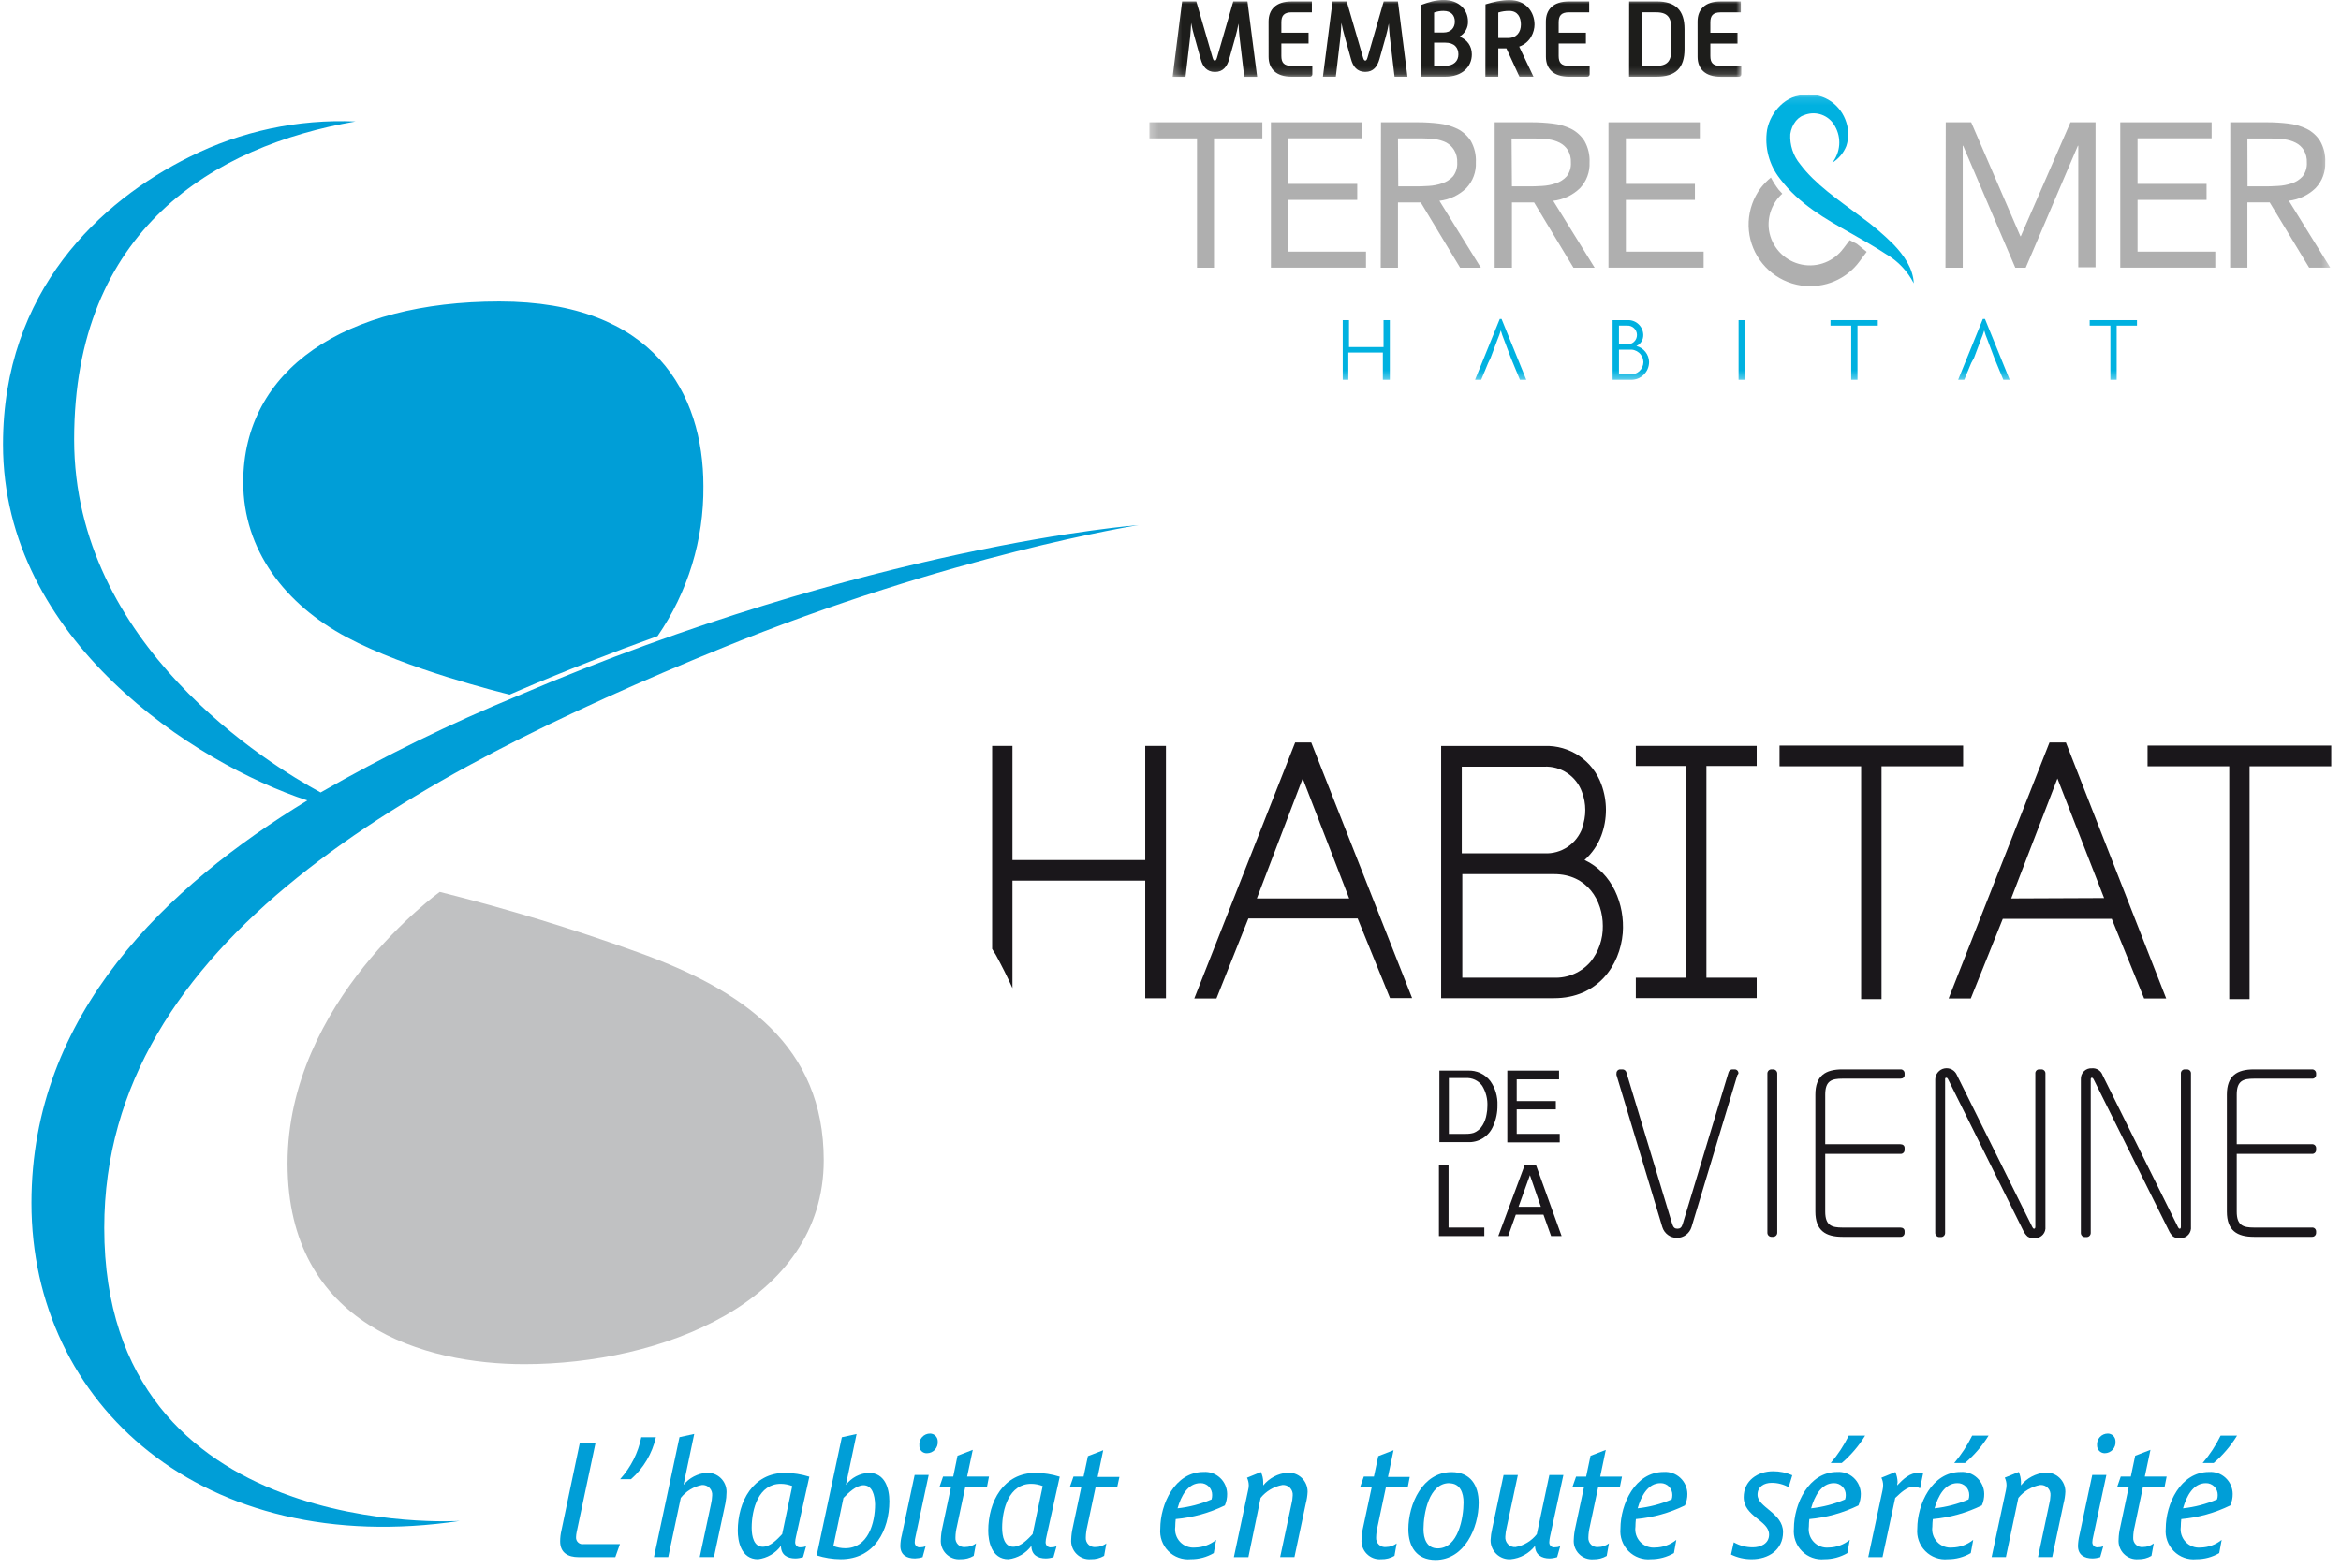<svg width="300" height="201" viewBox="0 0 300 201" fill="none" xmlns="http://www.w3.org/2000/svg">
<path d="M167.303 95.179H165.973L153.048 127.995H155.887L159.98 117.735H173.982L178.132 127.945H180.963L168.038 95.179H167.303ZM161.067 115.168L166.941 99.793L172.895 115.168H161.067Z" fill="#1A171B"/>
<path d="M203.061 110.24C204.022 109.385 204.762 108.308 205.215 107.102C205.998 104.986 205.998 102.657 205.215 100.541C204.674 99.055 203.678 97.78 202.372 96.896C201.066 96.013 199.515 95.567 197.94 95.622H184.683V127.956H199.145C204.736 127.956 207.604 123.765 207.957 119.614C208.241 115.955 206.635 111.902 203.061 110.24ZM199.145 125.329H187.395V112.05H199.145C203.444 112.05 205.402 115.483 205.402 118.689C205.432 120.363 204.873 121.993 203.825 123.293C203.245 123.961 202.524 124.491 201.714 124.843C200.905 125.195 200.027 125.361 199.145 125.329ZM202.778 106.138C202.423 107.129 201.759 107.979 200.887 108.564C200.014 109.148 198.978 109.436 197.931 109.384H187.328V98.278H197.891C198.937 98.228 199.969 98.515 200.84 99.097C201.71 99.68 202.372 100.527 202.728 101.514C203.295 103.003 203.298 104.647 202.738 106.138H202.778Z" fill="#1A171B"/>
<path d="M209.631 98.19H216.063V125.33H209.631V127.946H225.121V125.33H218.678V98.19H225.121V95.613H209.631V98.19Z" fill="#1A171B"/>
<path d="M251.576 95.573H228.048V98.229H238.505V128.074H241.118V98.229H251.576V95.573Z" fill="#1A171B"/>
<path d="M263.973 95.179H262.641L249.716 127.995H252.556L256.658 117.784H270.621L274.771 127.995H277.601L264.746 95.179H263.973ZM257.735 115.168L263.659 99.793L269.641 115.118L257.735 115.168Z" fill="#1A171B"/>
<path d="M275.212 95.573V98.229H285.679V128.074H288.284V98.229H298.75V95.573H275.212Z" fill="#1A171B"/>
<path d="M222.644 137.812L216.769 157.298C216.645 157.7 216.396 158.049 216.06 158.298C215.723 158.548 215.316 158.683 214.899 158.683C214.481 158.683 214.073 158.548 213.737 158.298C213.4 158.049 213.153 157.7 213.029 157.298L207.154 137.812C207.139 137.744 207.139 137.674 207.154 137.605C207.148 137.538 207.157 137.47 207.179 137.406C207.201 137.342 207.237 137.284 207.283 137.235C207.329 137.186 207.385 137.147 207.447 137.121C207.509 137.095 207.576 137.082 207.644 137.084H207.966C208.075 137.095 208.178 137.14 208.26 137.212C208.343 137.284 208.401 137.38 208.427 137.487L214.302 156.925C214.448 157.387 214.654 157.505 214.966 157.505C215.28 157.505 215.486 157.387 215.632 156.925L221.507 137.487C221.533 137.38 221.591 137.284 221.674 137.212C221.756 137.14 221.859 137.095 221.968 137.084H222.29C222.358 137.082 222.425 137.095 222.487 137.121C222.549 137.147 222.605 137.186 222.651 137.235C222.698 137.284 222.733 137.342 222.755 137.406C222.777 137.47 222.786 137.538 222.78 137.605C222.753 137.685 222.706 137.755 222.644 137.812Z" fill="#1A171B"/>
<path d="M227.266 158.548H226.982C226.913 158.544 226.847 158.527 226.785 158.497C226.723 158.466 226.668 158.425 226.623 158.374C226.577 158.323 226.543 158.263 226.52 158.198C226.498 158.133 226.488 158.064 226.492 157.997V137.635C226.488 137.566 226.498 137.497 226.52 137.433C226.543 137.368 226.577 137.308 226.623 137.257C226.668 137.206 226.723 137.164 226.785 137.134C226.847 137.105 226.913 137.087 226.982 137.084H227.266C227.402 137.094 227.53 137.157 227.621 137.26C227.713 137.362 227.761 137.497 227.755 137.635V157.997C227.761 158.135 227.713 158.268 227.621 158.371C227.53 158.475 227.402 158.537 227.266 158.548Z" fill="#1A171B"/>
<path d="M243.529 158.548H236.117C233.933 158.548 232.641 157.731 232.641 155.311V140.32C232.641 137.89 233.933 137.084 236.117 137.084H243.529C243.598 137.077 243.666 137.085 243.732 137.106C243.798 137.128 243.859 137.163 243.91 137.209C243.961 137.255 244.003 137.312 244.031 137.375C244.06 137.438 244.075 137.507 244.076 137.576V137.812C244.076 138.097 243.852 138.274 243.529 138.274H236.117C234.736 138.274 233.904 138.53 233.904 140.32V146.675H243.529C243.852 146.675 244.076 146.853 244.076 147.137V147.422C244.075 147.491 244.06 147.56 244.031 147.623C244.003 147.687 243.961 147.743 243.91 147.789C243.859 147.835 243.798 147.87 243.732 147.892C243.666 147.914 243.598 147.921 243.529 147.914H233.904V155.311C233.904 157.102 234.736 157.358 236.117 157.358H243.529C243.852 157.358 244.076 157.534 244.076 157.819V158.056C244.075 158.125 244.06 158.194 244.031 158.257C244.003 158.321 243.961 158.377 243.91 158.422C243.859 158.469 243.798 158.504 243.732 158.526C243.666 158.548 243.598 158.555 243.529 158.548Z" fill="#1A171B"/>
<path d="M260.829 158.716C260.49 158.772 260.141 158.702 259.85 158.519C259.636 158.33 259.46 158.103 259.331 157.85L249.648 138.353C249.589 138.245 249.53 138.156 249.413 138.156C249.295 138.156 249.266 138.215 249.266 138.353V158.026C249.27 158.095 249.26 158.164 249.238 158.228C249.215 158.293 249.18 158.352 249.135 158.404C249.09 158.455 249.034 158.497 248.973 158.527C248.911 158.556 248.845 158.574 248.776 158.577H248.492C248.356 158.567 248.228 158.504 248.137 158.402C248.045 158.298 247.997 158.164 248.002 158.026V138.353C248.012 138.018 248.134 137.697 248.351 137.444C248.567 137.19 248.864 137.019 249.191 136.959C249.519 136.899 249.856 136.954 250.148 137.114C250.44 137.275 250.668 137.532 250.793 137.842L260.447 157.299C260.506 157.416 260.565 157.505 260.682 157.505C260.799 157.505 260.829 157.357 260.829 157.24V137.635C260.821 137.569 260.827 137.501 260.845 137.437C260.864 137.373 260.894 137.314 260.937 137.262C260.979 137.211 261.03 137.168 261.09 137.138C261.149 137.107 261.213 137.089 261.279 137.084H261.632C261.701 137.086 261.768 137.103 261.83 137.132C261.892 137.161 261.948 137.203 261.994 137.254C262.039 137.306 262.075 137.366 262.097 137.431C262.119 137.497 262.127 137.566 262.122 137.635V157.24C262.142 157.423 262.124 157.61 262.069 157.786C262.013 157.963 261.922 158.125 261.8 158.264C261.679 158.403 261.53 158.515 261.362 158.593C261.196 158.67 261.014 158.711 260.829 158.716Z" fill="#1A171B"/>
<path d="M279.482 158.716C279.142 158.771 278.794 158.702 278.502 158.519C278.291 158.33 278.118 158.103 277.993 157.85L268.299 138.354C268.241 138.245 268.182 138.157 268.075 138.157C267.968 138.157 267.928 138.216 267.928 138.354V158.027C267.933 158.165 267.885 158.298 267.794 158.402C267.702 158.505 267.575 158.568 267.438 158.578H267.154C267.085 158.574 267.019 158.557 266.958 158.527C266.896 158.497 266.841 158.455 266.795 158.404C266.75 158.354 266.715 158.293 266.693 158.228C266.67 158.164 266.66 158.095 266.664 158.027V138.354C266.653 138.165 266.682 137.975 266.748 137.799C266.816 137.623 266.919 137.463 267.052 137.329C267.186 137.196 267.346 137.093 267.523 137.027C267.699 136.961 267.886 136.934 268.075 136.947C268.371 136.919 268.668 136.993 268.919 137.155C269.169 137.317 269.358 137.559 269.455 137.842L279.109 157.299C279.168 157.417 279.227 157.506 279.344 157.506C279.461 157.506 279.482 157.358 279.482 157.24V137.635C279.475 137.569 279.482 137.501 279.501 137.437C279.52 137.373 279.553 137.314 279.596 137.262C279.639 137.211 279.691 137.169 279.75 137.138C279.809 137.108 279.875 137.089 279.941 137.084H280.284C280.353 137.086 280.422 137.101 280.484 137.13C280.547 137.159 280.603 137.2 280.649 137.252C280.696 137.304 280.73 137.365 280.752 137.431C280.773 137.497 280.781 137.566 280.774 137.635V157.24C280.795 157.424 280.777 157.61 280.72 157.786C280.665 157.963 280.574 158.126 280.452 158.265C280.331 158.404 280.181 158.516 280.014 158.593C279.847 158.672 279.665 158.713 279.482 158.716Z" fill="#1A171B"/>
<path d="M296.264 158.548H288.852C286.668 158.548 285.376 157.731 285.376 155.312V140.321C285.376 137.891 286.668 137.085 288.852 137.085H296.264C296.331 137.079 296.4 137.088 296.466 137.11C296.531 137.132 296.592 137.167 296.642 137.213C296.693 137.259 296.735 137.315 296.764 137.377C296.792 137.44 296.809 137.507 296.812 137.576V137.813C296.809 137.88 296.791 137.945 296.761 138.006C296.731 138.066 296.689 138.12 296.638 138.163C296.586 138.207 296.527 138.238 296.462 138.258C296.398 138.277 296.33 138.282 296.264 138.274H288.852C287.47 138.274 286.639 138.53 286.639 140.321V146.675H296.264C296.33 146.667 296.398 146.674 296.462 146.691C296.527 146.711 296.586 146.744 296.638 146.786C296.689 146.83 296.731 146.884 296.761 146.945C296.791 147.004 296.809 147.07 296.812 147.137V147.422C296.81 147.493 296.795 147.56 296.766 147.623C296.737 147.687 296.696 147.743 296.645 147.79C296.593 147.835 296.534 147.871 296.468 147.892C296.402 147.914 296.333 147.922 296.264 147.915H286.639V155.312C286.639 157.102 287.47 157.358 288.852 157.358H296.264C296.33 157.35 296.398 157.355 296.462 157.375C296.527 157.394 296.586 157.426 296.638 157.47C296.689 157.512 296.731 157.566 296.761 157.627C296.791 157.687 296.809 157.753 296.812 157.821V158.056C296.809 158.125 296.792 158.192 296.764 158.256C296.735 158.318 296.693 158.374 296.642 158.42C296.592 158.466 296.531 158.501 296.466 158.523C296.4 158.545 296.331 158.553 296.264 158.548Z" fill="#1A171B"/>
<path d="M184.459 137.242H188.1C188.653 137.214 189.205 137.321 189.709 137.554C190.211 137.787 190.652 138.139 190.989 138.58C191.626 139.483 191.947 140.573 191.9 141.679C191.915 142.589 191.732 143.493 191.362 144.325C191.099 144.971 190.643 145.518 190.057 145.893C189.472 146.266 188.784 146.446 188.091 146.409H184.459V137.242ZM187.866 145.348C188.197 145.355 188.527 145.312 188.845 145.22C189.331 145.035 189.739 144.687 190.001 144.235C190.262 143.799 190.436 143.314 190.51 142.809C190.575 142.486 190.608 142.157 190.608 141.826C190.66 140.897 190.427 139.973 189.942 139.18C189.699 138.848 189.377 138.584 189.006 138.412C188.634 138.24 188.226 138.165 187.817 138.196H185.673V145.348H187.866Z" fill="#1A171B"/>
<path d="M193.163 137.242H199.792V138.364H194.367V141.147H199.381V142.209H194.367V145.348H199.88V146.44H193.163V137.242Z" fill="#1A171B"/>
<path d="M184.399 149.282H185.632V157.358H190.215V158.45H184.399V149.282Z" fill="#1A171B"/>
<path d="M195.414 149.282H196.815L200.123 158.45H198.773L197.794 155.705H194.25L193.27 158.45H192.007L195.414 149.282ZM197.461 154.692L196.061 150.64L194.602 154.692H197.461Z" fill="#1A171B"/>
<path d="M146.762 95.613V110.25H129.746V95.613H127.142V121.641C127.288 121.887 127.455 122.123 127.602 122.379C128.365 123.775 129.09 125.212 129.746 126.667V112.886H146.762V127.966H149.417V95.613H146.762Z" fill="#1A171B"/>
<path d="M92.305 83.159C121.923 71.05 145.912 67.312 145.912 67.312C145.912 67.312 111.554 69.88 66.388 89.18C57.694 92.757 49.243 96.9 41.087 101.584C34.508 98.013 9.501 82.727 9.501 56.335C9.501 29.382 27.439 18.709 45.552 15.571C38.199 15.248 30.884 16.809 24.296 20.106C12.889 25.752 0.386 37.291 0.386 56.964C0.386 82.068 24.981 97.875 39.384 102.607C21.447 113.545 4.028 129.913 4.028 154.2C4.028 180.022 25.98 199.892 58.937 194.963C58.937 194.963 13.359 197.915 13.359 157.397C13.359 120.598 52.935 99.262 92.305 83.159Z" fill="#009ED7"/>
<path d="M78.852 199.607H74.142C72.81 199.607 71.782 199.066 71.782 197.58C71.784 197.107 71.84 196.634 71.949 196.173L74.289 185.029H76.306L73.897 196.4C73.852 196.614 73.826 196.831 73.819 197.049C73.809 197.177 73.829 197.305 73.876 197.423C73.924 197.542 73.997 197.648 74.092 197.733C74.186 197.818 74.299 197.882 74.422 197.916C74.544 197.951 74.673 197.958 74.798 197.934H79.449L78.852 199.607Z" fill="#009ED7"/>
<path d="M80.868 189.613H79.468C80.84 188.103 81.777 186.246 82.18 184.243H84.05C83.582 186.326 82.468 188.206 80.868 189.613Z" fill="#009ED7"/>
<path d="M92.96 192.711L91.492 199.597H89.671L91.11 192.839C91.198 192.468 91.251 192.089 91.266 191.707C91.284 191.531 91.263 191.352 91.204 191.184C91.146 191.016 91.053 190.862 90.93 190.734C90.807 190.606 90.658 190.507 90.493 190.442C90.328 190.377 90.151 190.35 89.974 190.359C88.893 190.558 87.922 191.145 87.242 192.013L85.637 199.597H83.806L87.076 184.232L88.966 183.819L87.595 190.34C87.957 189.9 88.404 189.536 88.909 189.27C89.413 189.006 89.965 188.844 90.532 188.795C90.865 188.776 91.198 188.824 91.511 188.939C91.824 189.054 92.111 189.232 92.352 189.463C92.594 189.693 92.785 189.971 92.915 190.28C93.045 190.588 93.111 190.921 93.107 191.256C93.104 191.744 93.055 192.232 92.96 192.711Z" fill="#009ED7"/>
<path d="M102.007 196.98C101.946 197.218 101.91 197.462 101.899 197.708C101.897 197.798 101.914 197.887 101.949 197.97C101.984 198.051 102.037 198.125 102.102 198.186C102.168 198.247 102.246 198.292 102.331 198.32C102.416 198.348 102.506 198.357 102.594 198.347C102.835 198.351 103.075 198.307 103.299 198.219L102.908 199.607C102.591 199.71 102.261 199.767 101.929 199.773C100.881 199.773 100.078 199.312 100.078 198.161C99.73 198.632 99.29 199.027 98.785 199.32C98.28 199.615 97.72 199.802 97.141 199.873C94.938 199.873 94.546 197.502 94.546 196.223C94.546 192.475 96.504 188.807 100.607 188.807C101.663 188.818 102.712 188.983 103.72 189.298L102.007 196.98ZM100.049 190.212C97.219 190.212 96.328 193.43 96.328 195.848C96.328 196.98 96.622 198.278 97.748 198.278C98.727 198.278 99.637 197.295 100.235 196.655L101.527 190.498C101.062 190.313 100.568 190.216 100.068 190.212H100.049Z" fill="#009ED7"/>
<path d="M107.745 199.871C106.699 199.863 105.659 199.698 104.661 199.38L107.882 184.241L109.772 183.828L108.401 190.35C108.749 189.893 109.192 189.517 109.699 189.25C110.207 188.983 110.766 188.831 111.339 188.805C113.395 188.805 113.972 190.772 113.972 192.455C113.963 196.114 112.102 199.871 107.745 199.871ZM110.683 190.39C109.703 190.39 108.724 191.373 108.088 192.022L106.796 198.18C107.28 198.366 107.794 198.463 108.313 198.465C111.251 198.465 112.141 195.248 112.141 192.829C112.102 191.698 111.809 190.39 110.644 190.39H110.683Z" fill="#009ED7"/>
<path d="M117.321 196.98C117.259 197.218 117.226 197.463 117.223 197.708C117.219 197.798 117.235 197.889 117.27 197.971C117.304 198.055 117.356 198.13 117.422 198.19C117.489 198.251 117.567 198.296 117.653 198.324C117.738 198.351 117.829 198.359 117.918 198.347C118.155 198.35 118.391 198.307 118.613 198.22L118.231 199.607C117.914 199.709 117.584 199.765 117.252 199.773C116.175 199.773 115.382 199.312 115.382 198.161C115.391 197.699 115.454 197.24 115.568 196.793L117.213 189.072H119.014L117.321 196.98ZM118.799 186.288C118.668 186.297 118.537 186.277 118.414 186.231C118.292 186.184 118.18 186.112 118.087 186.019C117.995 185.926 117.923 185.814 117.877 185.691C117.831 185.567 117.811 185.435 117.82 185.304C117.798 185.11 117.817 184.915 117.876 184.729C117.934 184.543 118.032 184.372 118.162 184.228C118.291 184.082 118.45 183.966 118.627 183.887C118.805 183.809 118.997 183.768 119.191 183.769C119.45 183.769 119.699 183.874 119.883 184.058C120.067 184.243 120.17 184.492 120.17 184.753C120.189 184.946 120.168 185.142 120.108 185.326C120.048 185.509 119.95 185.68 119.821 185.825C119.692 185.969 119.534 186.085 119.359 186.165C119.183 186.244 118.992 186.286 118.799 186.288Z" fill="#009ED7"/>
<path d="M126.475 190.646H123.694L122.627 195.682C122.51 196.142 122.448 196.614 122.441 197.089C122.426 197.258 122.449 197.427 122.509 197.587C122.569 197.745 122.663 197.889 122.785 198.006C122.908 198.123 123.054 198.211 123.215 198.263C123.376 198.315 123.546 198.331 123.714 198.308C124.205 198.307 124.683 198.145 125.075 197.846L124.781 199.439C124.271 199.739 123.688 199.889 123.097 199.872C122.756 199.901 122.413 199.855 122.093 199.736C121.772 199.616 121.481 199.429 121.24 199.185C120.999 198.942 120.815 198.647 120.699 198.325C120.583 198.001 120.539 197.656 120.571 197.314C120.585 196.797 120.654 196.283 120.776 195.779L121.863 190.646H120.385L120.855 189.279H122.157L122.705 186.612L124.663 185.855L123.939 189.279H126.739L126.475 190.646Z" fill="#009ED7"/>
<path d="M134.103 196.98C134.041 197.218 134.005 197.462 133.995 197.708C133.993 197.799 134.01 197.889 134.046 197.971C134.081 198.055 134.134 198.13 134.201 198.19C134.268 198.251 134.347 198.296 134.433 198.324C134.519 198.351 134.61 198.36 134.7 198.347C134.937 198.35 135.173 198.307 135.395 198.219L135.003 199.607C134.687 199.711 134.357 199.768 134.024 199.773C132.977 199.773 132.174 199.312 132.174 198.161C131.826 198.632 131.386 199.027 130.881 199.32C130.376 199.615 129.816 199.802 129.236 199.873C127.033 199.873 126.642 197.502 126.642 196.223C126.642 192.475 128.6 188.807 132.702 188.807C133.755 188.816 134.801 188.983 135.806 189.298L134.103 196.98ZM132.144 190.212C129.315 190.212 128.424 193.43 128.424 195.848C128.424 196.98 128.717 198.278 129.843 198.278C130.822 198.278 131.733 197.295 132.33 196.655L133.623 190.498C133.158 190.313 132.663 190.216 132.164 190.212H132.144Z" fill="#009ED7"/>
<path d="M143.169 190.646H140.399L139.331 195.682C139.219 196.143 139.157 196.614 139.145 197.089C139.132 197.257 139.157 197.426 139.216 197.584C139.277 197.743 139.372 197.884 139.493 198.001C139.615 198.118 139.761 198.207 139.921 198.259C140.081 198.313 140.251 198.329 140.418 198.308C140.909 198.307 141.388 198.145 141.779 197.846L141.495 199.439C140.981 199.737 140.394 199.888 139.801 199.872C139.46 199.901 139.117 199.855 138.797 199.736C138.476 199.616 138.186 199.429 137.945 199.185C137.704 198.942 137.519 198.647 137.403 198.325C137.287 198.001 137.244 197.656 137.275 197.314C137.294 196.797 137.363 196.283 137.481 195.779L138.567 190.646H137.089L137.569 189.277H138.861L139.419 186.661L141.377 185.904L140.663 189.327H143.454L143.169 190.646Z" fill="#009ED7"/>
<path d="M156.965 192.977C154.99 193.94 152.857 194.534 150.669 194.728C150.632 195.054 150.612 195.383 150.61 195.711C150.561 196.063 150.592 196.422 150.702 196.761C150.81 197.098 150.994 197.408 151.238 197.664C151.485 197.922 151.783 198.119 152.116 198.242C152.448 198.365 152.803 198.412 153.155 198.377C154.138 198.362 155.086 198.015 155.849 197.393L155.544 199.085C154.654 199.607 153.64 199.879 152.608 199.872C152.081 199.923 151.548 199.857 151.05 199.678C150.55 199.499 150.098 199.212 149.723 198.834C149.349 198.459 149.063 198.003 148.884 197.503C148.705 197.002 148.639 196.466 148.691 195.938C148.691 192.82 150.561 188.688 154.243 188.688C154.627 188.662 155.013 188.716 155.377 188.845C155.738 188.974 156.071 189.178 156.354 189.441C156.637 189.704 156.863 190.023 157.018 190.377C157.174 190.731 157.255 191.114 157.258 191.501C157.267 192.009 157.168 192.511 156.965 192.977ZM153.841 190.124C152.216 190.124 151.354 191.776 150.904 193.35C152.404 193.187 153.872 192.802 155.261 192.21C155.316 192.028 155.342 191.838 155.339 191.648C155.345 191.448 155.309 191.25 155.236 191.063C155.163 190.877 155.053 190.708 154.914 190.566C154.774 190.423 154.606 190.311 154.423 190.234C154.238 190.158 154.04 190.121 153.841 190.124Z" fill="#009ED7"/>
<path d="M167.344 192.711L165.885 199.597H164.054L165.493 192.839C165.591 192.469 165.646 192.09 165.66 191.707C165.678 191.528 165.655 191.348 165.596 191.179C165.537 191.009 165.442 190.855 165.317 190.726C165.192 190.598 165.04 190.499 164.872 190.435C164.706 190.372 164.526 190.346 164.348 190.359C163.247 190.556 162.254 191.143 161.548 192.013L159.982 199.607H158.121L159.942 191.038C159.995 190.833 160.024 190.622 160.03 190.409C160.026 190.069 159.949 189.733 159.805 189.426L161.586 188.698C161.776 189.097 161.877 189.533 161.881 189.977C161.89 190.124 161.89 190.271 161.881 190.419C162.259 189.953 162.727 189.568 163.257 189.288C163.787 189.008 164.367 188.837 164.965 188.786C165.3 188.76 165.638 188.805 165.954 188.917C166.272 189.03 166.562 189.207 166.807 189.438C167.052 189.67 167.246 189.951 167.378 190.262C167.509 190.573 167.574 190.907 167.57 191.246C167.545 191.74 167.469 192.232 167.344 192.711Z" fill="#009ED7"/>
<path d="M180.405 190.646H177.605L176.538 195.682C176.425 196.143 176.363 196.614 176.352 197.089C176.339 197.257 176.363 197.426 176.424 197.584C176.484 197.743 176.578 197.884 176.7 198.001C176.822 198.118 176.969 198.207 177.128 198.259C177.288 198.313 177.457 198.329 177.624 198.308C178.116 198.307 178.594 198.145 178.985 197.846L178.701 199.439C178.188 199.737 177.602 199.888 177.007 199.872C176.667 199.901 176.325 199.855 176.003 199.736C175.682 199.616 175.392 199.429 175.151 199.185C174.91 198.942 174.726 198.647 174.61 198.325C174.494 198.001 174.45 197.656 174.482 197.314C174.5 196.797 174.569 196.283 174.687 195.779L175.784 190.646H174.295L174.775 189.277H176.067L176.626 186.661L178.584 185.904L177.869 189.327H180.66L180.405 190.646Z" fill="#009ED7"/>
<path d="M183.96 199.961C181.551 199.961 180.483 198.278 180.483 196.026C180.483 192.799 182.314 188.707 186.016 188.707C188.424 188.707 189.492 190.379 189.492 192.642C189.492 195.868 187.66 199.961 183.96 199.961ZM185.732 190.124C183.098 190.124 182.422 194.059 182.422 196.026C182.422 197.225 182.834 198.485 184.243 198.485C186.877 198.485 187.553 194.55 187.553 192.583C187.553 191.403 187.141 190.143 185.732 190.143V190.124Z" fill="#009ED7"/>
<path d="M198.636 196.98C198.582 197.22 198.551 197.463 198.538 197.708C198.534 197.798 198.551 197.889 198.585 197.971C198.619 198.055 198.672 198.13 198.738 198.19C198.804 198.251 198.882 198.296 198.967 198.324C199.054 198.351 199.144 198.359 199.233 198.347C199.474 198.348 199.713 198.306 199.938 198.22L199.547 199.607C199.23 199.71 198.9 199.766 198.567 199.773C197.589 199.773 196.716 199.312 196.716 198.161C196.339 198.644 195.868 199.046 195.33 199.34C194.794 199.634 194.202 199.816 193.594 199.872C193.261 199.894 192.926 199.846 192.612 199.732C192.299 199.618 192.012 199.44 191.77 199.209C191.528 198.978 191.337 198.7 191.207 198.39C191.078 198.081 191.013 197.748 191.019 197.414C191.041 196.926 191.11 196.442 191.224 195.967L192.683 189.082H194.514L193.075 195.839C192.983 196.21 192.926 196.589 192.908 196.97C192.89 197.148 192.912 197.328 192.97 197.496C193.029 197.666 193.124 197.82 193.248 197.948C193.372 198.076 193.522 198.176 193.689 198.24C193.855 198.304 194.033 198.331 194.21 198.318C195.29 198.12 196.262 197.532 196.942 196.666L198.548 189.082H200.349L198.636 196.98Z" fill="#009ED7"/>
<path d="M207.585 190.646H204.805L203.737 195.682C203.625 196.143 203.562 196.614 203.551 197.089C203.537 197.258 203.562 197.429 203.623 197.587C203.685 197.745 203.78 197.889 203.902 198.006C204.026 198.123 204.173 198.211 204.334 198.263C204.495 198.315 204.666 198.331 204.834 198.308C205.322 198.306 205.796 198.143 206.185 197.846L205.9 199.45C205.39 199.747 204.807 199.897 204.217 199.882C203.876 199.912 203.532 199.867 203.21 199.749C202.888 199.632 202.595 199.443 202.352 199.199C202.112 198.956 201.926 198.661 201.809 198.337C201.693 198.014 201.649 197.667 201.681 197.324C201.7 196.808 201.769 196.294 201.886 195.79L202.983 190.655H201.495L201.974 189.288H203.266L203.825 186.623L205.783 185.864L205.069 189.288H207.858L207.585 190.646Z" fill="#009ED7"/>
<path d="M215.927 192.977C213.955 193.94 211.824 194.534 209.64 194.728C209.603 195.054 209.584 195.383 209.581 195.711C209.533 196.063 209.563 196.422 209.672 196.761C209.782 197.098 209.965 197.408 210.21 197.664C210.455 197.922 210.755 198.119 211.088 198.242C211.42 198.365 211.775 198.412 212.127 198.377C213.11 198.362 214.058 198.015 214.82 197.393L214.516 199.085C213.623 199.601 212.61 199.874 211.579 199.872C211.052 199.923 210.52 199.857 210.022 199.678C209.522 199.499 209.069 199.212 208.695 198.834C208.321 198.459 208.034 198.003 207.856 197.502C207.677 197.002 207.611 196.466 207.663 195.938C207.663 192.82 209.533 188.688 213.214 188.688C213.6 188.662 213.985 188.716 214.35 188.845C214.713 188.974 215.046 189.177 215.329 189.441C215.613 189.704 215.839 190.022 215.995 190.377C216.152 190.731 216.235 191.114 216.239 191.501C216.247 192.01 216.141 192.515 215.927 192.977ZM212.803 190.124C211.178 190.124 210.316 191.776 209.866 193.35C211.366 193.189 212.834 192.804 214.223 192.21C214.285 192.029 214.315 191.839 214.311 191.648C214.315 191.453 214.281 191.257 214.209 191.074C214.138 190.891 214.032 190.724 213.895 190.582C213.761 190.441 213.598 190.328 213.419 190.249C213.24 190.171 213.048 190.128 212.852 190.124H212.803Z" fill="#009ED7"/>
<path d="M229.214 190.646C228.549 190.274 227.801 190.081 227.04 190.085C226.061 190.085 225.229 190.577 225.229 191.609C225.229 193.242 228.498 193.931 228.498 196.4C228.498 198.693 226.599 199.873 224.505 199.873C223.579 199.882 222.664 199.677 221.831 199.272L222.183 197.708C222.929 198.134 223.774 198.354 224.631 198.348C225.61 198.348 226.707 197.896 226.707 196.714C226.707 194.896 223.456 194.423 223.456 191.925C223.456 189.799 225.248 188.6 227.216 188.6C228.065 188.594 228.906 188.769 229.683 189.111L229.214 190.646Z" fill="#009ED7"/>
<path d="M238.163 192.977C236.187 193.94 234.054 194.534 231.867 194.728C231.83 195.054 231.811 195.383 231.808 195.711C231.76 196.063 231.79 196.422 231.899 196.761C232.007 197.1 232.192 197.408 232.437 197.664C232.682 197.922 232.982 198.119 233.313 198.242C233.646 198.366 234.001 198.412 234.354 198.377C235.335 198.361 236.283 198.014 237.047 197.393L236.743 199.085C235.85 199.603 234.837 199.874 233.806 199.872C233.279 199.925 232.746 199.859 232.248 199.678C231.749 199.499 231.296 199.212 230.922 198.834C230.547 198.459 230.26 198.004 230.082 197.503C229.903 197.002 229.837 196.466 229.889 195.938C229.889 192.82 231.769 188.688 235.441 188.688C235.826 188.662 236.211 188.716 236.575 188.845C236.939 188.974 237.272 189.178 237.556 189.441C237.838 189.704 238.065 190.022 238.222 190.377C238.379 190.731 238.461 191.114 238.466 191.501C238.467 192.009 238.364 192.511 238.163 192.977ZM235.029 190.124C233.404 190.124 232.543 191.776 232.093 193.351C233.593 193.19 235.061 192.804 236.45 192.21C236.511 192.029 236.542 191.839 236.538 191.649C236.542 191.448 236.505 191.249 236.43 191.063C236.356 190.877 236.246 190.708 236.106 190.566C235.964 190.423 235.797 190.311 235.611 190.235C235.427 190.158 235.229 190.121 235.029 190.124ZM236.009 187.547H234.608C235.519 186.476 236.294 185.296 236.919 184.035H239.015C238.204 185.355 237.193 186.54 236.019 187.547H236.009Z" fill="#009ED7"/>
<path d="M246.055 190.783C245.799 190.654 245.518 190.584 245.232 190.577C244.389 190.577 243.587 191.344 242.872 192.023L241.246 199.607H239.416L241.246 191.038C241.292 190.832 241.318 190.621 241.325 190.409C241.326 190.069 241.249 189.732 241.099 189.426L242.891 188.698C243.066 189.103 243.162 189.536 243.176 189.977C243.166 190.125 243.145 190.273 243.116 190.419C243.939 189.573 244.722 188.786 245.936 188.786C246.111 188.789 246.283 188.822 246.445 188.885L246.055 190.783Z" fill="#009ED7"/>
<path d="M253.975 192.977C252.004 193.94 249.874 194.534 247.69 194.728C247.653 195.054 247.632 195.383 247.631 195.711C247.581 196.063 247.613 196.422 247.722 196.761C247.83 197.1 248.015 197.408 248.26 197.664C248.505 197.922 248.805 198.119 249.136 198.242C249.468 198.366 249.824 198.412 250.177 198.377C251.158 198.358 252.105 198.013 252.868 197.393L252.556 199.085C251.664 199.607 250.65 199.879 249.618 199.872C249.091 199.925 248.558 199.859 248.06 199.678C247.562 199.499 247.109 199.212 246.734 198.834C246.359 198.459 246.073 198.004 245.894 197.503C245.715 197.002 245.65 196.466 245.701 195.938C245.701 192.82 247.572 188.688 251.253 188.688C251.638 188.662 252.025 188.716 252.388 188.845C252.751 188.974 253.084 189.178 253.368 189.441C253.651 189.704 253.878 190.022 254.034 190.377C254.191 190.731 254.275 191.114 254.279 191.501C254.284 192.009 254.181 192.513 253.975 192.977ZM250.852 190.124C249.227 190.124 248.364 191.776 247.914 193.351C249.414 193.187 250.883 192.802 252.271 192.21C252.334 192.029 252.363 191.839 252.359 191.649C252.363 191.446 252.326 191.245 252.25 191.056C252.175 190.867 252.061 190.697 251.917 190.555C251.773 190.412 251.602 190.3 251.414 190.226C251.225 190.152 251.024 190.117 250.822 190.124H250.852ZM251.831 187.547H250.431C251.338 186.476 252.11 185.296 252.732 184.035H254.836C254.017 185.358 252.996 186.543 251.812 187.547H251.831Z" fill="#009ED7"/>
<path d="M264.451 192.711L262.993 199.597H261.172L262.601 192.839C262.698 192.47 262.753 192.09 262.767 191.709C262.785 191.53 262.764 191.349 262.705 191.179C262.646 191.009 262.55 190.855 262.424 190.727C262.299 190.598 262.148 190.498 261.98 190.435C261.813 190.372 261.634 190.347 261.456 190.361C260.356 190.559 259.362 191.144 258.655 192.013L257.059 199.597H255.229L257.059 191.03C257.104 190.822 257.13 190.611 257.137 190.399C257.139 190.059 257.062 189.722 256.913 189.416L258.705 188.688C258.886 189.09 258.983 189.525 258.988 189.967C258.998 190.114 258.998 190.262 258.988 190.41C259.367 189.944 259.836 189.558 260.366 189.279C260.895 188.998 261.476 188.827 262.072 188.776C262.408 188.751 262.745 188.795 263.062 188.907C263.379 189.02 263.67 189.197 263.915 189.429C264.16 189.66 264.355 189.941 264.486 190.252C264.617 190.563 264.681 190.898 264.677 191.236C264.652 191.735 264.577 192.229 264.451 192.711Z" fill="#009ED7"/>
<path d="M268.242 196.98C268.177 197.218 268.141 197.462 268.133 197.708C268.132 197.799 268.149 197.889 268.184 197.973C268.22 198.055 268.273 198.13 268.341 198.19C268.407 198.251 268.487 198.296 268.572 198.324C268.659 198.351 268.749 198.359 268.839 198.347C269.076 198.35 269.312 198.307 269.534 198.22L269.142 199.607C268.825 199.71 268.496 199.766 268.163 199.773C267.095 199.773 266.293 199.312 266.293 198.161C266.307 197.7 266.37 197.242 266.479 196.793L268.123 189.072H269.936L268.242 196.98ZM269.72 186.288C269.459 186.288 269.21 186.184 269.027 185.999C268.844 185.815 268.741 185.566 268.741 185.304C268.721 185.11 268.74 184.913 268.8 184.729C268.861 184.543 268.959 184.372 269.089 184.226C269.22 184.082 269.378 183.966 269.557 183.887C269.735 183.809 269.927 183.769 270.121 183.769C270.38 183.769 270.629 183.874 270.814 184.058C270.997 184.243 271.1 184.492 271.1 184.753C271.119 184.948 271.098 185.143 271.038 185.327C270.976 185.513 270.878 185.683 270.748 185.827C270.618 185.972 270.46 186.087 270.282 186.167C270.105 186.246 269.914 186.287 269.72 186.288Z" fill="#009ED7"/>
<path d="M277.385 190.646H274.614L273.557 195.682C273.44 196.142 273.378 196.614 273.371 197.089C273.356 197.258 273.38 197.427 273.439 197.587C273.499 197.745 273.593 197.889 273.715 198.006C273.838 198.123 273.985 198.211 274.146 198.263C274.306 198.315 274.476 198.331 274.644 198.308C275.135 198.306 275.613 198.143 276.005 197.846L275.711 199.439C275.202 199.739 274.618 199.889 274.028 199.872C273.686 199.901 273.344 199.855 273.023 199.736C272.702 199.616 272.411 199.429 272.17 199.185C271.929 198.942 271.745 198.647 271.629 198.325C271.513 198.001 271.469 197.656 271.501 197.314C271.515 196.797 271.584 196.283 271.706 195.779L272.793 190.646H271.306L271.775 189.279H273.067L273.626 186.612L275.584 185.855L274.859 189.279H277.659L277.385 190.646Z" fill="#009ED7"/>
<path d="M285.816 192.977C283.844 193.94 281.714 194.534 279.53 194.728C279.493 195.054 279.474 195.383 279.471 195.711C279.423 196.063 279.453 196.422 279.562 196.761C279.672 197.1 279.855 197.408 280.1 197.664C280.345 197.922 280.645 198.119 280.978 198.242C281.309 198.366 281.664 198.412 282.017 198.377C282.999 198.361 283.946 198.014 284.71 197.393L284.396 199.085C283.506 199.607 282.49 199.879 281.459 199.872C280.932 199.925 280.4 199.859 279.902 199.678C279.402 199.499 278.949 199.212 278.575 198.834C278.201 198.459 277.913 198.004 277.735 197.503C277.557 197.002 277.49 196.466 277.543 195.938C277.543 192.82 279.413 188.688 283.094 188.688C283.479 188.662 283.865 188.716 284.228 188.845C284.593 188.974 284.926 189.178 285.209 189.441C285.493 189.704 285.718 190.022 285.875 190.377C286.032 190.731 286.115 191.114 286.119 191.501C286.126 192.009 286.023 192.513 285.816 192.977ZM282.692 190.124C281.067 190.124 280.206 191.776 279.756 193.351C281.256 193.189 282.724 192.803 284.113 192.21C284.174 192.029 284.205 191.839 284.201 191.649C284.205 191.448 284.168 191.249 284.093 191.063C284.02 190.877 283.909 190.708 283.768 190.566C283.628 190.423 283.46 190.311 283.274 190.235C283.09 190.158 282.892 190.121 282.692 190.124ZM283.672 187.547H282.271C283.182 186.478 283.956 185.299 284.572 184.035H286.678C285.867 185.355 284.856 186.54 283.682 187.547H283.672Z" fill="#009ED7"/>
<path d="M84.266 81.545C88.154 75.898 90.206 69.18 90.141 62.315C90.141 50.452 83.826 38.648 63.999 38.648C44.172 38.648 31.169 47.373 31.169 61.823C31.169 70.489 36.525 77.473 44.446 81.693C52.112 85.785 64.194 88.766 65.311 89.041L66.417 88.559C72.576 85.923 78.548 83.601 84.266 81.545Z" fill="#009ED7"/>
<path d="M56.352 114.332C56.352 114.332 36.848 128.329 36.848 149.143C36.848 169.958 54.472 174.867 67.2 174.867C84.579 174.867 105.562 166.998 105.562 148.721C105.562 134.143 95.34 126.932 81.681 122.044C73.372 119.049 64.918 116.475 56.352 114.332Z" fill="#C0C1C2"/>
<mask id="mask0_2117_857" style="mask-type:luminance" maskUnits="userSpaceOnUse" x="147" y="12" width="152" height="37">
<path d="M298.624 12.115H147.248V48.697H298.624V12.115Z" fill="white"/>
</mask>
<g mask="url(#mask0_2117_857)">
<path d="M237.038 30.787L236.232 31.849C236.188 31.888 236.149 31.933 236.118 31.982L236.02 32.115C235.366 32.897 234.502 33.475 233.529 33.78C232.558 34.084 231.517 34.102 230.535 33.831C229.552 33.56 228.669 33.013 227.989 32.253C227.309 31.494 226.862 30.554 226.701 29.547C226.574 28.682 226.662 27.798 226.96 26.975C227.255 26.151 227.751 25.414 228.4 24.828C228.25 24.66 228.091 24.501 227.941 24.324C227.562 23.831 227.228 23.307 226.94 22.757C226.456 23.156 226.017 23.607 225.63 24.103C224.704 25.354 224.169 26.852 224.092 28.408C224.015 29.964 224.4 31.507 225.2 32.844C225.998 34.181 227.174 35.252 228.581 35.92C229.987 36.59 231.559 36.827 233.1 36.604C234.46 36.418 235.745 35.874 236.825 35.028C237.391 34.589 237.892 34.074 238.313 33.496L238.463 33.292L239.216 32.283L237.967 31.265L237.038 30.787Z" fill="#AFAFAF"/>
<path d="M234.808 20.862C235.322 20.207 235.631 19.414 235.694 18.583C235.756 17.753 235.572 16.922 235.161 16.197C234.841 15.585 234.326 15.096 233.699 14.808C233.071 14.52 232.365 14.447 231.692 14.603C231.528 14.637 231.369 14.687 231.215 14.753C231.066 14.796 230.923 14.859 230.789 14.939C230.549 15.085 230.333 15.27 230.152 15.488C229.764 15.981 229.514 16.567 229.427 17.188C229.346 18.589 229.797 19.968 230.693 21.048C232.605 23.607 235.533 25.59 238.445 27.759C239.955 28.842 241.372 30.047 242.685 31.363C243.967 32.699 245.18 34.435 245.25 36.32C244.444 34.747 243.198 33.441 241.666 32.558C240.215 31.61 238.666 30.725 237.091 29.84C233.967 28.069 230.587 26.201 228.109 22.916C227.414 22.039 226.909 21.028 226.624 19.947C226.339 18.865 226.281 17.736 226.453 16.63C226.688 15.456 227.272 14.38 228.127 13.54C228.568 13.1 229.091 12.748 229.666 12.505C229.951 12.393 230.249 12.309 230.551 12.257C230.818 12.195 231.091 12.153 231.365 12.133C232.538 12.027 233.711 12.341 234.676 13.018C235.591 13.669 236.268 14.602 236.605 15.674C236.933 16.666 236.933 17.737 236.605 18.729C236.249 19.613 235.618 20.361 234.808 20.862Z" fill="#00B1E0"/>
<path d="M161.77 17.737H155.575V34.32H153.398V17.737H147.292V15.674H161.77V17.737Z" fill="#AFAFAF"/>
<path d="M162.868 15.674H174.576V17.728H165.08V23.572H173.93V25.626H165.08V32.257H175.054V34.311H162.868V15.674Z" fill="#AFAFAF"/>
<path d="M176.974 15.674H181.735C182.623 15.675 183.509 15.728 184.39 15.834C185.217 15.924 186.022 16.154 186.771 16.515C187.466 16.869 188.056 17.401 188.478 18.056C188.955 18.893 189.182 19.848 189.133 20.809C189.162 21.416 189.067 22.021 188.856 22.59C188.645 23.159 188.32 23.68 187.903 24.12C186.966 25.026 185.756 25.596 184.461 25.741L189.771 34.32H187.116L182.071 25.953H179.151V34.32H176.939L176.974 15.674ZM179.187 23.89H181.16C181.771 23.89 182.408 23.89 183.063 23.837C183.666 23.805 184.262 23.689 184.833 23.492C185.359 23.32 185.831 23.015 186.205 22.607C186.59 22.1 186.783 21.472 186.744 20.836C186.772 20.274 186.633 19.717 186.347 19.233C186.102 18.833 185.756 18.504 185.346 18.277C184.891 18.05 184.4 17.904 183.895 17.843C183.358 17.772 182.817 17.737 182.275 17.737H179.151L179.187 23.89Z" fill="#AFAFAF"/>
<path d="M191.542 15.674H196.302C197.19 15.675 198.076 15.728 198.958 15.834C199.784 15.925 200.589 16.156 201.337 16.515C202.034 16.872 202.624 17.406 203.047 18.065C203.521 18.902 203.748 19.857 203.702 20.818C203.729 21.424 203.634 22.03 203.424 22.599C203.212 23.168 202.888 23.688 202.471 24.129C201.537 25.028 200.333 25.594 199.046 25.741L204.355 34.32H201.639L196.595 25.953H193.753V34.32H191.542V15.674ZM193.753 23.89H195.727C196.338 23.89 196.975 23.89 197.63 23.837C198.233 23.805 198.829 23.689 199.4 23.492C199.925 23.32 200.399 23.015 200.772 22.607C201.159 22.1 201.35 21.472 201.311 20.836C201.339 20.274 201.201 19.717 200.914 19.233C200.656 18.835 200.3 18.512 199.877 18.295C199.423 18.068 198.932 17.921 198.427 17.861C197.89 17.79 197.348 17.754 196.807 17.755H193.709L193.753 23.89Z" fill="#AFAFAF"/>
<path d="M206.126 15.674H217.834V17.728H208.355V23.572H217.205V25.626H208.355V32.257H218.32V34.311H206.126V15.674Z" fill="#AFAFAF"/>
<path d="M249.348 15.674H252.606L258.915 30.282H258.968L265.331 15.674H268.544V34.267H266.331V18.684H266.278L259.596 34.32H258.26L251.579 18.684H251.525V34.32H249.312L249.348 15.674Z" fill="#AFAFAF"/>
<path d="M271.712 15.674H283.42V17.728H273.925V23.572H282.773V25.626H273.925V32.257H283.889V34.311H271.712V15.674Z" fill="#AFAFAF"/>
<path d="M285.81 15.674H290.571C291.459 15.675 292.345 15.728 293.226 15.834C294.053 15.924 294.858 16.154 295.607 16.515C296.304 16.865 296.895 17.398 297.314 18.056C297.797 18.89 298.029 19.847 297.979 20.809C298.005 21.416 297.909 22.022 297.696 22.591C297.482 23.16 297.158 23.68 296.739 24.12C295.806 25.021 294.602 25.587 293.315 25.732L298.625 34.311H295.916L290.863 25.944H288.005V34.311H285.792L285.81 15.674ZM288.023 23.89H289.996C290.607 23.89 291.244 23.89 291.899 23.837C292.52 23.809 293.134 23.693 293.721 23.492C294.246 23.32 294.715 23.015 295.085 22.607C295.47 22.1 295.663 21.472 295.625 20.836C295.652 20.274 295.513 19.717 295.227 19.233C294.974 18.831 294.616 18.507 294.191 18.295C293.739 18.068 293.251 17.921 292.748 17.861C292.212 17.791 291.671 17.755 291.129 17.755H288.005L288.023 23.89Z" fill="#AFAFAF"/>
<path d="M177.214 48.689V45.191H172.788V48.689H172.072V41.039H172.877V44.492H177.302V41.039H178.107V48.689H177.214Z" fill="#00B1E0"/>
<path d="M190.701 46.546L189.816 48.689H189.027L192.195 40.889H192.426L195.594 48.689H194.78L193.895 46.546L193.621 45.882L192.736 43.536C192.575 43.153 192.439 42.759 192.329 42.358C192.209 42.758 192.067 43.151 191.903 43.536L191.019 45.882L190.701 46.546Z" fill="#00B1E0"/>
<path d="M208.967 48.689H206.656V41.039H208.533C208.793 41.022 209.055 41.059 209.301 41.146C209.548 41.233 209.773 41.369 209.966 41.547C210.157 41.724 210.311 41.938 210.417 42.176C210.525 42.415 210.582 42.673 210.587 42.934C210.593 43.232 210.514 43.525 210.357 43.779C210.198 44.032 209.971 44.233 209.702 44.359C210.161 44.473 210.571 44.736 210.866 45.108C211.16 45.48 211.324 45.939 211.33 46.413C211.328 46.719 211.266 47.022 211.145 47.303C211.026 47.585 210.851 47.839 210.629 48.051C210.409 48.264 210.149 48.429 209.863 48.539C209.576 48.648 209.272 48.699 208.967 48.689ZM208.418 41.739H207.471V44.138H208.471C208.637 44.152 208.804 44.132 208.963 44.078C209.12 44.024 209.265 43.938 209.388 43.825C209.51 43.713 209.609 43.575 209.676 43.423C209.743 43.27 209.777 43.105 209.777 42.938C209.777 42.772 209.743 42.606 209.676 42.454C209.609 42.301 209.51 42.164 209.388 42.051C209.265 41.938 209.12 41.852 208.963 41.798C208.804 41.745 208.637 41.724 208.471 41.739H208.418ZM208.763 44.828H207.471V47.998H208.833C209.056 48.02 209.281 47.996 209.492 47.926C209.706 47.857 209.901 47.744 210.068 47.595C210.234 47.446 210.368 47.264 210.46 47.061C210.552 46.857 210.602 46.637 210.604 46.413C210.598 46.184 210.545 45.959 210.446 45.752C210.348 45.545 210.208 45.361 210.035 45.212C209.861 45.063 209.659 44.952 209.44 44.885C209.22 44.819 208.99 44.8 208.763 44.828Z" fill="#00B1E0"/>
<path d="M222.799 48.689V41.039H223.605V48.689H222.799Z" fill="#00B1E0"/>
<path d="M238.038 41.739V48.689H237.233V41.739H234.578V41.039H240.64V41.739H238.038Z" fill="#00B1E0"/>
<path d="M252.606 46.546L251.72 48.689H250.933L254.101 40.889H254.376L257.544 48.689H256.729L255.844 46.546L255.57 45.882L254.685 43.536C254.524 43.153 254.388 42.759 254.278 42.358C254.158 42.758 254.017 43.151 253.853 43.536L252.968 45.882L252.606 46.546Z" fill="#00B1E0"/>
<path d="M271.252 41.739V48.689H270.447V41.739H267.792V41.039H273.854V41.739H271.252Z" fill="#00B1E0"/>
</g>
<mask id="mask1_2117_857" style="mask-type:luminance" maskUnits="userSpaceOnUse" x="150" y="0" width="74" height="10">
<path d="M223.151 0H150.275V9.843H223.151V0Z" fill="white"/>
</mask>
<g mask="url(#mask1_2117_857)">
<path d="M217.547 7.283C217.547 8.82 218.528 9.844 220.479 9.844H222.819C222.863 9.848 222.908 9.842 222.95 9.826C222.992 9.811 223.029 9.787 223.061 9.755C223.093 9.724 223.117 9.686 223.133 9.644C223.148 9.602 223.153 9.558 223.149 9.513V8.448H220.504C219.494 8.448 219.182 8.018 219.182 7.174V5.581H222.669V4.197H219.182V2.874C219.182 2.047 219.486 1.585 220.504 1.585H223.091V0.186H220.477C218.511 0.186 217.543 1.21 217.543 2.761L217.547 7.283ZM210.418 8.441V1.578H212.238C213.925 1.578 214.188 2.478 214.188 3.878V6.162C214.188 7.56 213.925 8.446 212.238 8.446L210.418 8.441ZM208.766 9.839H212.275C214.724 9.839 215.873 8.717 215.873 6.309V3.725C215.873 1.302 214.716 0.181 212.275 0.181H208.774L208.766 9.839ZM198.109 7.278C198.109 8.815 199.101 9.839 201.044 9.839H203.382C203.426 9.843 203.47 9.837 203.513 9.821C203.554 9.806 203.593 9.782 203.624 9.75C203.655 9.719 203.679 9.681 203.694 9.639C203.71 9.597 203.717 9.553 203.712 9.508V8.443H201.067C200.056 8.443 199.744 8.013 199.744 7.169V5.576H203.232V4.192H199.744V2.869C199.744 2.042 200.05 1.58 201.067 1.58H203.655V0.186H201.039C199.073 0.186 198.103 1.21 198.103 2.761L198.109 7.278ZM192.005 4.868V1.607C192.462 1.464 192.94 1.394 193.417 1.4C194.498 1.4 194.906 2.215 194.906 3.143C194.906 4.126 194.352 4.873 193.252 4.873L192.005 4.868ZM190.353 9.839H192.005V6.2H193.044L194.719 9.839H196.518L194.685 5.975C196.138 5.462 196.649 4.078 196.649 3.15C196.649 1.517 195.528 0.007 193.424 0.007C192.414 0.007 191.39 0.244 190.366 0.561L190.353 9.839ZM183.78 8.441V5.464H185.177C186.422 5.464 186.893 6.144 186.893 6.974C186.893 7.804 186.326 8.441 185.177 8.441H183.78ZM183.78 4.164V1.607C184.166 1.467 184.574 1.397 184.984 1.4C185.994 1.4 186.438 1.995 186.438 2.769C186.438 3.517 185.979 4.169 184.969 4.169L183.78 4.164ZM182.128 9.839H185.225C187.398 9.839 188.616 8.539 188.616 6.974C188.616 5.935 188.063 5.105 187.039 4.69C187.382 4.496 187.664 4.211 187.854 3.866C188.045 3.522 188.136 3.131 188.119 2.738C188.119 1.249 186.962 -0.005 184.991 -0.005C184.009 -0.005 183.081 0.273 182.128 0.632V9.839ZM169.533 9.839H171.186L171.782 4.731C171.837 4.246 171.864 3.573 171.905 2.932C172.017 3.54 172.183 4.205 172.321 4.675L173.137 7.596C173.388 8.511 173.898 9.217 174.956 9.217C176.015 9.217 176.506 8.511 176.774 7.596L177.577 4.744C177.716 4.275 177.855 3.638 177.978 3.014C178.006 3.61 178.049 4.246 178.104 4.703L178.713 9.839H180.366L179.143 0.186H177.323L175.239 7.407C175.17 7.629 175.1 7.768 174.963 7.768C174.826 7.768 174.754 7.629 174.685 7.407L172.584 0.186H170.765L169.533 9.839ZM162.572 7.278C162.572 8.815 163.554 9.839 165.505 9.839H167.844C167.889 9.843 167.934 9.837 167.975 9.821C168.018 9.806 168.055 9.782 168.087 9.75C168.118 9.719 168.143 9.681 168.158 9.639C168.173 9.597 168.179 9.553 168.175 9.508V8.443H165.53C164.52 8.443 164.207 8.013 164.207 7.169V5.576H167.694V4.192H164.207V2.869C164.207 2.042 164.511 1.58 165.53 1.58H168.117V0.186H165.502C163.537 0.186 162.568 1.21 162.568 2.761L162.572 7.278ZM150.272 9.844H151.925L152.521 4.736C152.576 4.251 152.604 3.578 152.645 2.936C152.755 3.545 152.922 4.21 153.061 4.68L153.877 7.601C154.124 8.516 154.638 9.222 155.696 9.222C156.754 9.222 157.247 8.516 157.514 7.601L158.316 4.749C158.455 4.28 158.594 3.643 158.718 3.019C158.745 3.615 158.787 4.251 158.842 4.708L159.451 9.844H161.105L159.861 0.186H158.044L155.953 7.412C155.884 7.634 155.814 7.773 155.675 7.773C155.536 7.773 155.469 7.634 155.4 7.412L153.307 0.186H151.488L150.272 9.844Z" fill="#1D1D1B"/>
</g>
</svg>
